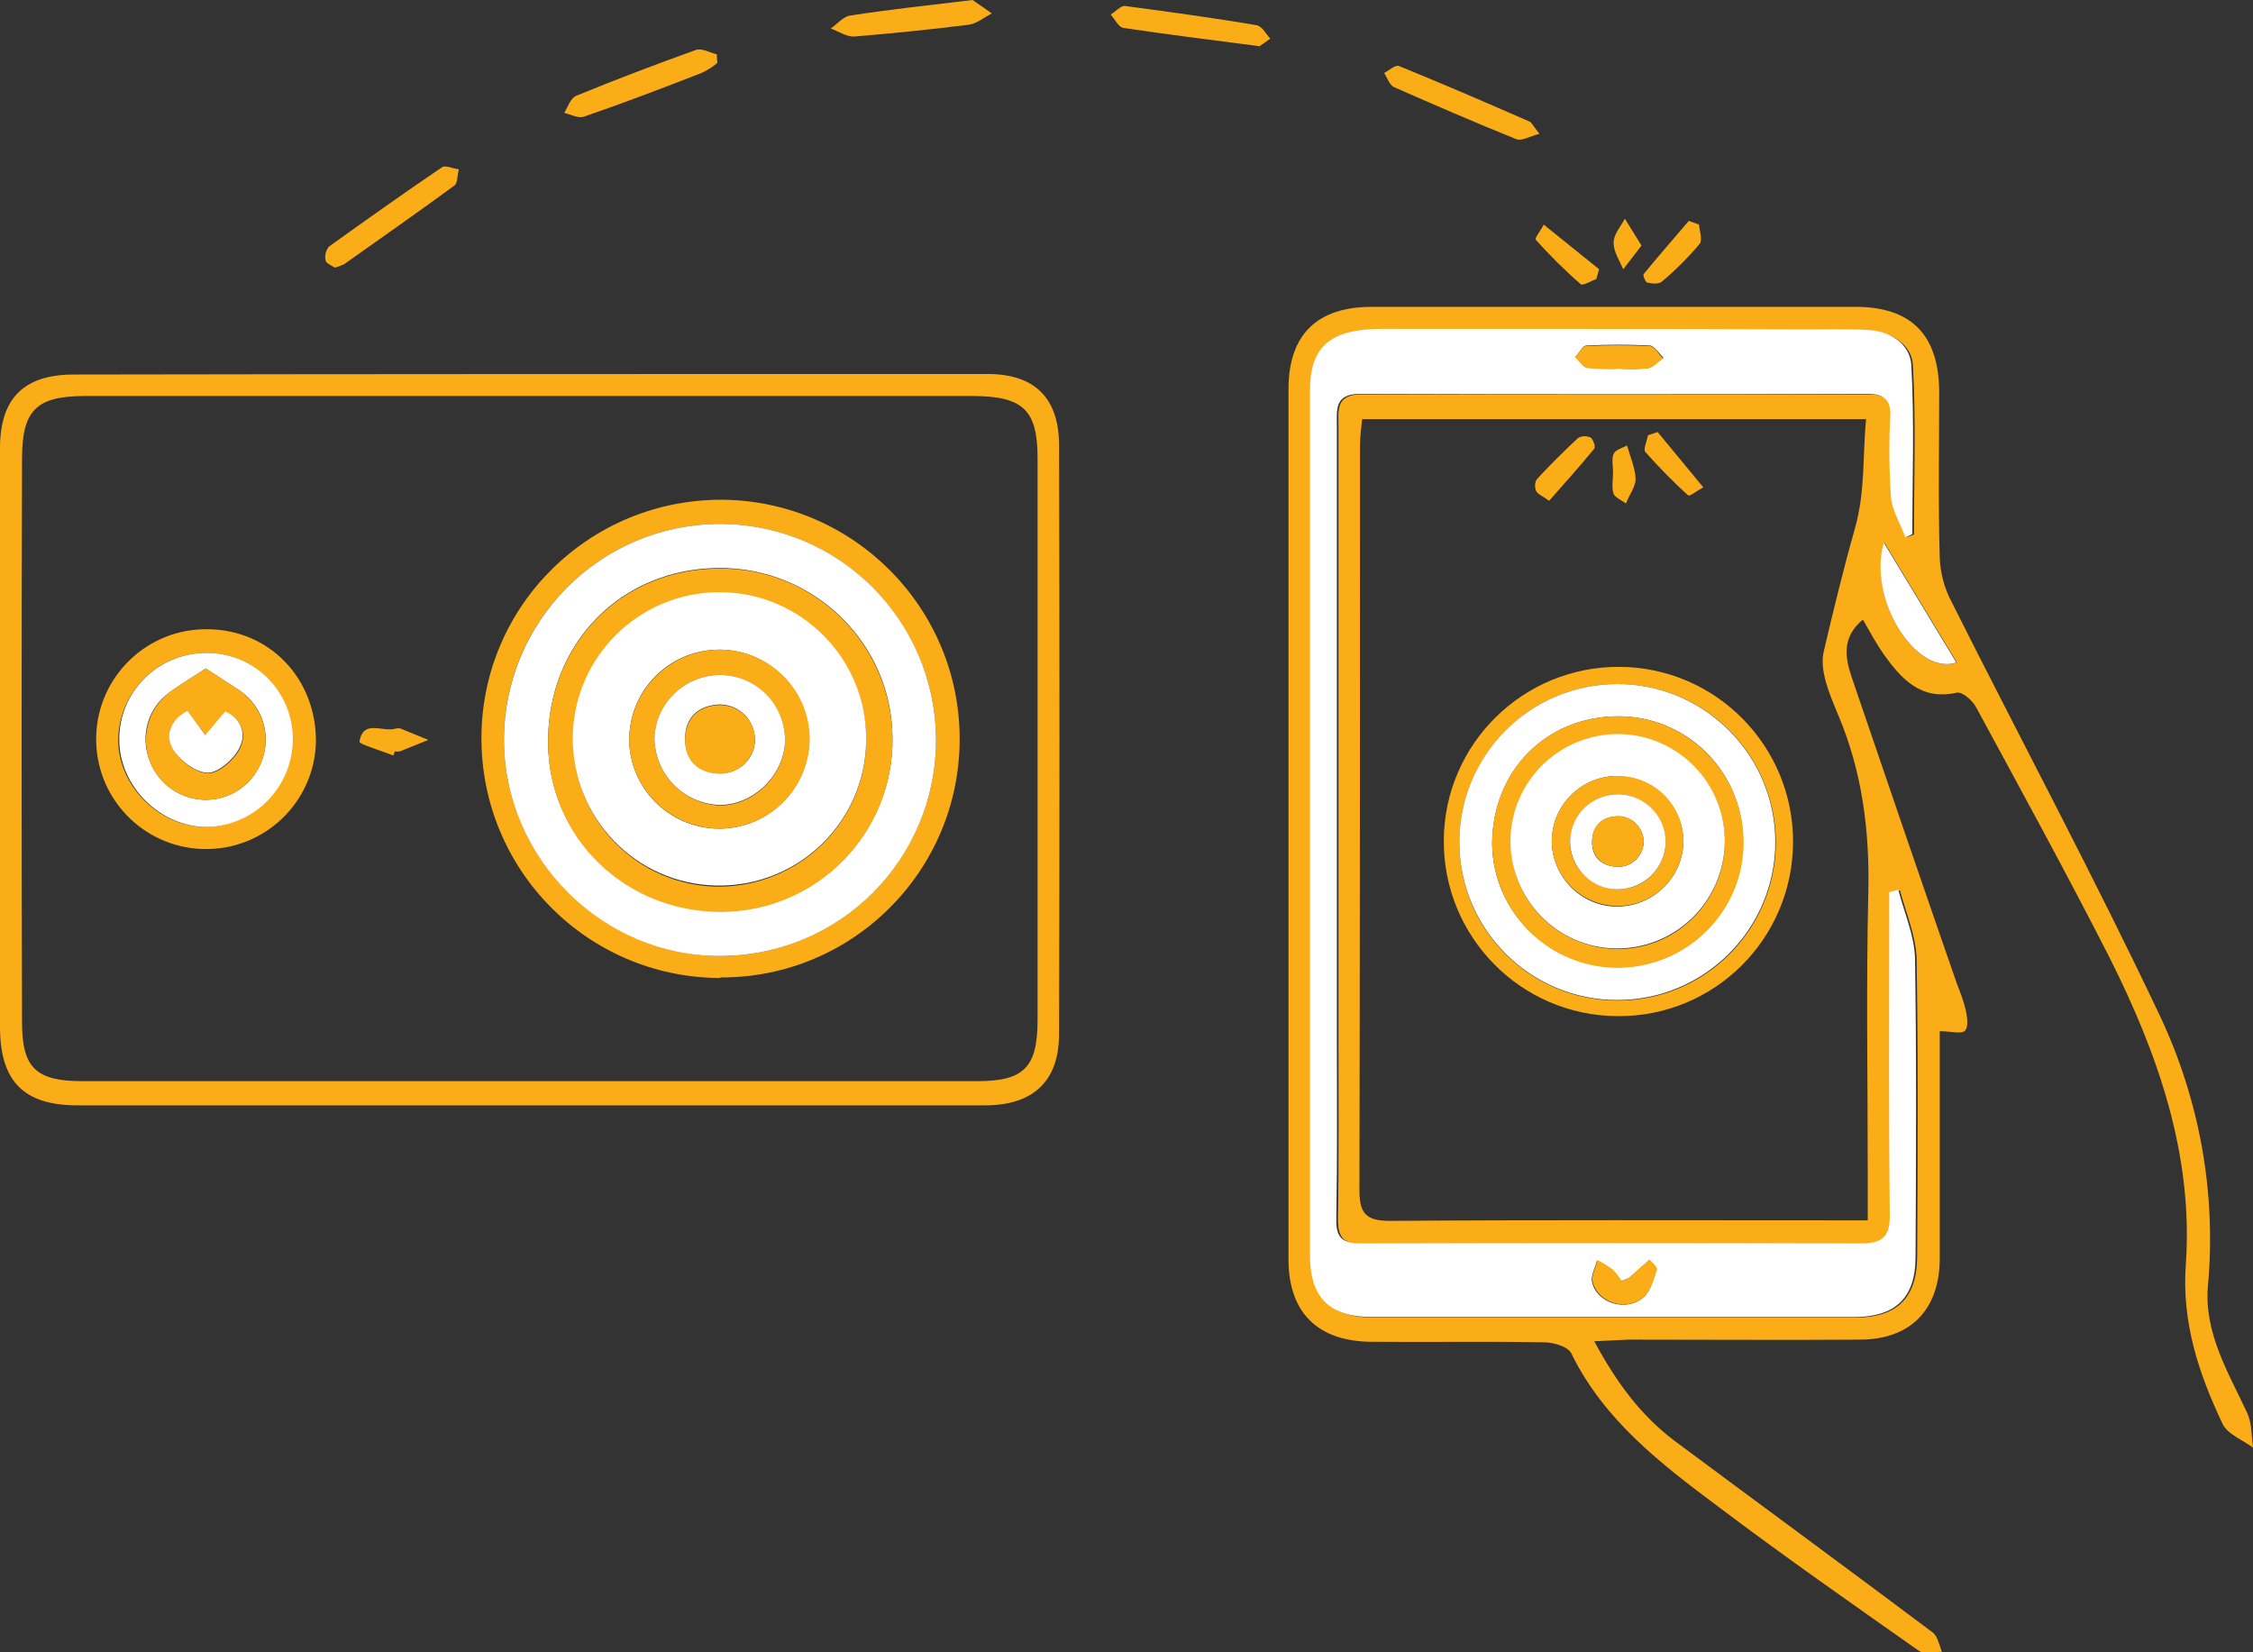 <?xml version="1.0" encoding="utf-8"?>
<!-- Generator: Adobe Illustrator 24.0.1, SVG Export Plug-In . SVG Version: 6.00 Build 0)  -->
<svg version="1.1" id="Layer_1" xmlns="http://www.w3.org/2000/svg" xmlns:xlink="http://www.w3.org/1999/xlink" x="0px" y="0px"
	 viewBox="0 0 419.3 307.5" style="enable-background:new 0 0 419.3 307.5;" xml:space="preserve">
<rect x="0" y="0" width="419.3" height="307.5" fill="#333333" stroke="none"/>
<style type="text/css">
	.st0{fill:#FBAD17;}
	.st1{fill:#FFFFFF;}
</style>
<title>Video recording and sharing options with multiple users</title>
<path class="st0" d="M296.7,249.6c4.2,7.8,8.7,13.8,14.9,18.5c16,11.9,32.1,23.7,48.1,35.7c0.9,0.7,1.2,2.3,1.7,3.6
	c-1.5,0-3.3,0.5-4.3-0.2c-12.5-8.8-25.1-17.6-37.3-26.8c-10.7-8-21.3-16.1-27.4-28.6c-0.6-1.2-3.3-2-5-2c-10.7-0.2-21.3,0-32-0.1
	c-10.1,0-15.6-5.4-15.6-15.3c0-54,0-108,0-162c0-10.1,5.3-15.3,15.5-15.3c30,0,60,0,90,0c10.4,0,15.5,5.2,15.6,15.7
	c0,10.3-0.2,20.7,0.1,31c0.1,2.9,0.9,5.8,2.3,8.4c12.9,25.7,26.5,51.1,38.8,77.1c7.3,15.6,10.4,32.9,8.8,50.1
	c-0.7,8.7,3.8,16,7.3,23.5c0.9,1.9,0.8,4.3,1.1,6.5c-2-1.5-4.8-2.5-5.7-4.5c-4.4-9.3-7.6-18.8-6.8-29.7c1.4-20.3-5.2-39.1-14.2-57
	c-8-15.7-16.5-31.2-24.9-46.7c-0.7-1.2-2.5-2.8-3.5-2.6c-6.7,1.5-10.3-2.5-13.6-7.1c-1.4-2-2.6-4.2-3.9-6.5c-4,3.3-3.3,7.1-2.1,10.7
	c6.5,19.1,13,38.1,19.6,57.1c0.6,1.5,1.2,3.1,1.6,4.7c0.3,1.3,0.6,3.3-0.1,4s-2.6,0.1-4.7,0.1c0,3,0,6.2,0,9.5c0,11,0,22,0,33
	c-0.1,9.4-5.5,14.9-14.9,14.9c-14.3,0.1-28.7,0-43,0L296.7,249.6z M253.5,78c-0.2,2-0.4,3.5-0.4,5c0,46.2,0,92.3-0.1,138.5
	c0,4.4,1.3,5.7,5.7,5.7c27.8-0.2,55.7-0.1,83.5-0.1h5.4v-8.7c0-17.3-0.3-34.7,0.1-52c0.3-11.7-1.1-22.8-5.7-33.6
	c-1.5-3.6-3.4-8-2.6-11.5c1.8-7.7,3.7-15.5,5.8-22.9c2-7.1,1.4-13.4,2.1-20.4L253.5,78z M354.7,100l1.5-0.5
	c0-10.5,0.4-21.1-0.2-31.6c-0.2-3.7-3.9-6.1-8-6.4c-3.8-0.2-7.7-0.1-11.5-0.1c-26.3,0-52.7-0.1-79-0.1c-9.6,0-13.4,3.2-13.4,11.4
	c-0.1,53.7-0.1,107.3,0,161c0,8,3.7,11.5,11.7,11.5c29.8,0,59.7,0,89.5,0c7.7,0,11.4-3.6,11.5-11.2c0.1-18.5,0.2-37-0.1-55.5
	c-0.1-4.3-2-8.6-3.1-12.8l-1.7,0.4c0,1.8,0,3.6,0,5.4c0,18.2-0.1,36.3,0.1,54.5c0,4.2-1.3,5.5-5.4,5.5c-31-0.1-62-0.1-93,0
	c-3.5,0-4.6-1.1-4.6-4.6c0.2-11.5,0.1-23,0.1-34.5c0-37.7,0-75.3,0-113c0-3-0.6-6,4.3-6c31.5,0.1,63,0.1,94.5,0
	c2.9,0,4.2,1.1,4.2,4.1c-0.3,5-0.2,10,0.1,15C352.2,95,353.7,97.4,354.7,100L354.7,100z M350.7,101c-3.2,10.4,5.8,24.9,13.5,22.3
	L350.7,101z"/>
<path class="st0" d="M98.4,205.7h-84c-9.9,0-14.3-4.4-14.4-14.3c0-36,0-72,0-108c0-9.1,4.3-13.6,13.4-13.7
	c56.8-0.1,113.6-0.1,170.4-0.1c8.8,0,13.3,4.5,13.3,13.3c0.1,36.5,0.1,73,0,109.5c0,8.8-4.8,13.3-13.8,13.3
	C155,205.7,126.6,205.7,98.4,205.7L98.4,205.7z M98.4,201.2h83.5c8.7,0,11.2-2.6,11.2-11.4c0-34.8,0-69.6,0-104.5
	c0-8.9-2.6-11.5-11.7-11.6H15.8c-9,0-11.7,2.6-11.7,11.6c-0.1,35-0.1,70,0,105c0,8.4,2.6,10.9,11.2,10.9L98.4,201.2z"/>
<path class="st0" d="M286.5,24.9c-1.9,0.5-3.3,1.4-4.3,1c-7.7-3.1-15.3-6.4-22.8-9.7c-0.8-0.4-1.2-1.7-1.8-2.6
	c0.9-0.5,2.1-1.6,2.8-1.3c8.1,3.3,16.2,6.8,24.2,10.3C285,22.7,285.3,23.4,286.5,24.9z"/>
<path class="st0" d="M62.3,49.8c-0.6-0.4-1.6-0.8-1.7-1.3c-0.2-0.9,0-1.8,0.6-2.6c7-5,14-10,21.1-14.8c0.6-0.4,2,0.3,3.1,0.4
	c-0.3,1-0.2,2.5-0.8,3c-6.8,5-13.7,9.8-20.6,14.7C63.4,49.4,62.9,49.7,62.3,49.8z"/>
<path class="st0" d="M181,0l3.6,2.5c-1.4,0.7-2.8,1.9-4.3,2.1c-7.1,0.9-14.2,1.6-21.3,2.2c-1.4,0.1-3-1-4.4-1.5
	c1.2-0.8,2.3-2.2,3.6-2.4C165.3,1.8,172.6,1,181,0z"/>
<path class="st0" d="M133.5,11.7c-0.9,0.8-1.9,1.4-3,1.9c-7.2,2.8-14.5,5.6-21.8,8.1c-1,0.4-2.5-0.4-3.7-0.7
	c0.7-1.1,1.2-2.8,2.3-3.2c7.3-3,14.7-5.8,22.2-8.5c1.1-0.4,2.6,0.5,3.9,0.8L133.5,11.7z"/>
<path class="st0" d="M234.4,8.6c-9.2-1.2-17.3-2.2-25.3-3.4c-0.9-0.1-1.6-1.6-2.4-2.5c0.9-0.5,1.8-1.6,2.6-1.6
	c8.2,1.1,16.4,2.2,24.6,3.6c1,0.2,1.7,1.6,2.5,2.5L234.4,8.6z"/>
<path class="st0" d="M297.1,51.9c-1,0.4-2.5,1.3-2.9,1c-3-2.6-5.8-5.4-8.4-8.3c-0.2-0.3,1-1.8,1.5-2.8l10.3,8.3L297.1,51.9z"/>
<path class="st0" d="M316.2,41.8c0.1,1.2,0.7,2.9,0.1,3.6c-2.1,2.5-4.5,4.9-7,7c-0.6,0.5-1.8,0.4-2.7,0.2c-0.4-0.1-0.9-1.4-0.7-1.6
	c2.7-3.3,5.6-6.6,8.4-9.9L316.2,41.8z"/>
<path class="st0" d="M305.5,45.7l-3.4,4.4c-0.7-1.6-1.8-3.3-1.8-4.9s1.3-3,2.1-4.5L305.5,45.7z"/>
<path class="st1" d="M354.6,100c-0.9-2.5-2.5-5-2.7-7.6c-0.3-5-0.4-10-0.1-15c0.1-3-1.2-4.1-4.2-4.1c-31.5,0.1-63,0.1-94.5,0
	c-4.8,0-4.3,3-4.3,6c0,37.7,0,75.3,0,113c0,11.5,0.1,23-0.1,34.5c-0.1,3.5,1.1,4.6,4.6,4.6c31-0.1,62-0.1,93,0
	c4.1,0,5.5-1.3,5.4-5.5c-0.2-18.2-0.1-36.3-0.1-54.5c0-1.8,0-3.6,0-5.4l1.7-0.4c1.1,4.3,3,8.5,3.1,12.8c0.3,18.5,0.2,37,0.1,55.5
	c0,7.7-3.8,11.2-11.5,11.2c-29.8,0-59.7,0-89.5,0c-8,0-11.7-3.5-11.7-11.5c0-53.7,0-107.3,0-161c0-8.2,3.9-11.4,13.4-11.4
	c26.3,0,52.7,0,79,0.1c3.8,0,7.7-0.1,11.5,0.1c4.1,0.2,7.7,2.6,8,6.4c0.6,10.5,0.2,21.1,0.2,31.6L354.6,100z M301.3,68.6L301.3,68.6
	c1.8,0.1,3.6,0.1,5.4-0.1c1-0.2,1.9-1.3,2.9-1.9c-0.8-0.8-1.7-2.2-2.5-2.3c-3.9-0.2-7.9-0.2-11.8,0c-0.8,0-1.4,1.4-2.1,2.1
	c0.8,0.7,1.4,1.9,2.3,2C297.3,68.6,299.3,68.7,301.3,68.6L301.3,68.6z M301.7,238.4c-0.4-0.7-1-1.4-1.6-2c-0.9-0.7-1.9-1.3-2.9-1.8
	c-0.3,1.3-1.2,2.8-0.9,4c0.9,4,6.5,5.6,9.6,2.8c1.3-1.2,1.8-3.3,2.4-5.1c0.1-0.4-0.9-1.2-1.4-1.8c-1.2,1.1-2.4,2.2-3.7,3.3
	C302.8,238,302.3,238.2,301.7,238.4L301.7,238.4z"/>
<path class="st1" d="M350.6,101l13.5,22.3C356.5,125.8,347.5,111.4,350.6,101z"/>
<path class="st0" d="M288.3,93.2c-1.2-0.9-2.1-1.2-2.4-1.8c-0.3-0.7-0.3-1.5,0.1-2.2c2.5-2.7,5-5.2,7.7-7.7c0.7-0.4,1.5-0.4,2.3-0.1
	c0.5,0.3,1,1.8,0.7,2.1C294,86.8,291.2,89.9,288.3,93.2z"/>
<path class="st0" d="M308.5,80.4l8.5,10.3c-1,0.5-2.5,1.7-2.8,1.5c-2.8-2.5-5.5-5.3-8-8.1c-0.4-0.5,0.3-2,0.5-3.1L308.5,80.4z"/>
<path class="st0" d="M300.2,87.9c0-1.2-0.3-2.5,0.1-3.4c0.3-0.8,1.6-1.1,2.5-1.6c0.6,2.1,1.5,4.1,1.6,6.2c0,1.5-1.2,3-1.8,4.6
	c-0.8-0.6-2-1.1-2.3-1.8C299.9,90.7,300.2,89.3,300.2,87.9L300.2,87.9z"/>
<path class="st0" d="M301.3,68.6c-2,0.1-3.9,0.1-5.9-0.1c-0.8-0.1-1.5-1.3-2.3-2c0.7-0.7,1.4-2.1,2.1-2.1c3.9-0.2,7.9-0.2,11.8,0
	c0.9,0,1.7,1.5,2.5,2.3c-1,0.7-1.8,1.7-2.9,1.9C304.9,68.7,303.1,68.8,301.3,68.6L301.3,68.6z"/>
<path class="st0" d="M301.8,238.4c0.5-0.2,1-0.4,1.5-0.7c1.2-1.1,2.4-2.2,3.7-3.3c0.5,0.6,1.5,1.4,1.4,1.8c-0.6,1.8-1.1,3.9-2.4,5.1
	c-3.1,2.9-8.7,1.2-9.6-2.8c-0.3-1.2,0.6-2.6,0.9-4c1,0.5,2,1.1,2.9,1.8C300.8,236.9,301.3,237.6,301.8,238.4z"/>
<path class="st0" d="M133.8,182c-24.6-0.2-44.3-20.2-44.2-44.8s20.2-44.3,44.8-44.2c24.5,0.2,44.3,20.2,44.2,44.7
	c-0.1,24.5-20,44.3-44.5,44.2C134,182,133.9,182,133.8,182z M133.9,97.5c-22.2,0.1-40.2,18.1-40.1,40.3c0,0,0,0.1,0,0.1
	c0.1,21.8,18.4,40,40.2,40c22.2,0,40.2-18,40.2-40.2C174.1,115.5,156.1,97.5,133.9,97.5L133.9,97.5z"/>
<path class="st0" d="M58.8,138.1c-0.3,11.3-9.7,20.2-21,19.9c-11.3-0.3-20.2-9.7-19.9-21c0.3-11.2,9.6-20.1,20.8-19.9
	C50.2,117.2,58.9,126.3,58.8,138.1z M38.2,121.5c-8.9,0.1-16.1,7.3-16.2,16.2c0,8.6,7.7,16.2,16.3,16.2c8.9-0.2,16-7.5,16-16.4
	c0-8.8-7-16-15.8-16C38.5,121.5,38.4,121.5,38.2,121.5L38.2,121.5z"/>
<path class="st0" d="M73.2,140.6c-2.2-0.9-6.4-2.1-6.3-2.6c0.7-4.2,4.3-1.7,6.7-2.4c0.3-0.1,0.7-0.1,1,0c1.7,0.7,3.4,1.4,5.1,2.1
	c-1.7,0.7-3.5,1.4-5.2,2.1c-0.3,0.1-0.7,0.1-1,0L73.2,140.6z"/>
<path class="st1" d="M133.9,97.5c22.2,0,40.2,17.9,40.3,40.2c0,22.2-17.9,40.2-40.2,40.2c-21.8,0.1-40.1-18.1-40.2-40
	C93.7,115.7,111.6,97.6,133.9,97.5C133.9,97.5,133.9,97.5,133.9,97.5z M133.8,105.7c-18.3,0.1-31.9,14.1-31.8,32.5
	c0.1,17.7,14.5,31.5,32.5,31.4c17.6-0.2,31.8-14.7,31.6-32.3C166,119.7,151.5,105.6,133.8,105.7L133.8,105.7z"/>
<path class="st1" d="M38.3,121.5c8.8-0.1,16,6.9,16.2,15.7c0,0.1,0,0.2,0,0.3c0,8.9-7.1,16.2-16,16.4c-8.7,0-16.3-7.6-16.3-16.2
	C22.1,128.8,29.3,121.6,38.3,121.5z M38.3,124.4c-2.3,1.5-4.6,2.9-6.7,4.4c-4.1,2.9-5.6,8.2-3.7,12.9c2.2,5.7,8.6,8.6,14.4,6.4
	c3.4-1.3,5.9-4.2,6.8-7.7c1.2-4.6-0.7-9.5-4.8-12.1L38.3,124.4z"/>
<path class="st0" d="M133.8,105.8c17.6-0.2,32.1,13.9,32.3,31.6c0.2,17.6-13.9,32.1-31.6,32.3c-18,0.2-32.4-13.7-32.5-31.4
	C101.9,119.8,115.6,105.9,133.8,105.8z M161.2,137.9c0.1-15.1-12.1-27.3-27.1-27.4s-27.3,12.1-27.4,27.1c-0.1,15,12,27.3,27,27.4
	C148.8,165,161.1,152.9,161.2,137.9L161.2,137.9z"/>
<path class="st0" d="M38.3,124.4l6,3.9c4,2.6,6,7.5,4.8,12.1c-1.5,6-7.5,9.6-13.5,8.1c-6-1.5-9.6-7.5-8.1-13.5
	c0.6-2.5,2.1-4.7,4.1-6.2C33.8,127.2,36,125.9,38.3,124.4z M34.9,132.4c-2.9,1.3-4.3,4.3-2.7,7c1.2,2.2,4.3,4.5,6.6,4.5
	c2,0,4.9-2.6,5.9-4.7c1.4-2.9-0.1-5.6-2.7-6.7l-3.7,4.4L34.9,132.4z"/>
<path class="st1" d="M161.2,137.9c-0.2,15.1-12.6,27.1-27.7,26.9c-15.1-0.2-27.1-12.6-26.9-27.7c0.2-15,12.5-27,27.5-26.9
	c15,0.1,27.2,12.4,27.1,27.4C161.2,137.7,161.2,137.8,161.2,137.9z M133.7,120.9c-9.3,0.1-16.7,7.7-16.6,17c0,0,0,0.1,0,0.1
	c0.3,9.3,8.1,16.5,17.3,16.2c9-0.3,16.2-7.7,16.2-16.7c-0.1-9.2-7.6-16.7-16.9-16.6C133.8,120.9,133.8,120.9,133.7,120.9
	L133.7,120.9z"/>
<path class="st1" d="M34.9,132.3l3.3,4.5l3.7-4.4c2.7,1.1,4.1,3.9,2.7,6.7c-1,2.1-3.9,4.7-5.9,4.7c-2.3,0-5.4-2.4-6.6-4.5
	C30.6,136.6,32,133.7,34.9,132.3z"/>
<path class="st0" d="M133.7,120.9c9.2-0.1,16.9,7.2,17,16.5c0,0,0,0.1,0,0.1c-0.1,9.3-7.6,16.7-16.9,16.7c-9-0.1-16.4-7.2-16.7-16.2
	C117,128.7,124.4,121.1,133.7,120.9C133.7,120.9,133.7,120.9,133.7,120.9z M134.1,125.6c-6.6,0-12.1,5.2-12.3,11.9
	c0.1,6.6,5.4,12,12,12.4c6.4,0.1,12.2-5.6,12.3-12C146.1,131.2,140.8,125.7,134.1,125.6z"/>
<path class="st1" d="M134.1,125.6c6.7,0.1,12,5.5,12,12.2c-0.1,6.4-5.9,12.1-12.3,12c-6.6-0.3-11.9-5.7-12-12.4
	C122,130.8,127.5,125.6,134.1,125.6z M140.5,137.7c0-3.6-2.8-6.5-6.4-6.6c-0.1,0-0.2,0-0.3,0c-3.9,0.2-6.3,2.5-6.3,6.3
	s2.1,6.3,6.1,6.5c3.5,0.3,6.6-2.3,6.9-5.8C140.5,138,140.5,137.9,140.5,137.7L140.5,137.7z"/>
<path class="st0" d="M140.5,137.7c-0.1,3.5-3,6.3-6.5,6.3c-0.1,0-0.3,0-0.4,0c-4-0.3-6.2-2.7-6.1-6.5s2.4-6.1,6.3-6.3
	c3.6-0.1,6.6,2.7,6.7,6.3C140.5,137.5,140.5,137.6,140.5,137.7z"/>
<path class="st0" d="M301,189.1c-18-0.1-32.4-14.8-32.3-32.7c0.1-18,14.8-32.4,32.7-32.3c18,0.1,32.4,14.8,32.3,32.7
	c-0.1,17.9-14.6,32.4-32.6,32.3C301.1,189.1,301,189.1,301,189.1z M301,127.3c-16.2,0-29.4,13.2-29.4,29.5s13.2,29.4,29.5,29.4
	c16.2,0,29.4-13.2,29.4-29.5c0-0.1,0-0.2,0-0.2C330.3,140.3,317.2,127.3,301,127.3L301,127.3z"/>
<path class="st1" d="M301,127.3c16.2,0,29.4,13.2,29.4,29.4c0,16.2-13.2,29.4-29.4,29.4c-16.2,0-29.3-13.1-29.4-29.2
	C271.5,140.6,284.7,127.3,301,127.3C301,127.3,301,127.3,301,127.3z M301,133.3c-13.4,0.1-23.3,10.3-23.3,23.8
	c0.2,12.9,10.9,23.1,23.8,22.9c12.9-0.2,23.1-10.9,22.9-23.8C324.2,143.4,313.8,133.2,301,133.3z"/>
<path class="st0" d="M301,133.3c12.9-0.1,23.4,10.4,23.5,23.3c0.1,12.9-10.4,23.4-23.3,23.5c-12.8,0.1-23.2-10.2-23.5-22.9
	C277.6,143.6,287.6,133.4,301,133.3z M321,156.8c0.1-11-8.8-20-19.8-20s-20,8.8-20,19.8c-0.1,11,8.8,19.9,19.8,20
	C311.9,176.7,320.9,167.8,321,156.8L321,156.8z"/>
<path class="st1" d="M321,156.8c-0.2,11-9.2,19.8-20.2,19.7s-19.8-9.2-19.7-20.2c0.2-11,9.1-19.7,20.1-19.7
	c11,0.1,19.9,9.1,19.8,20.1C321,156.7,321,156.7,321,156.8z M300.9,144.4c-6.8,0.1-12.2,5.6-12.1,12.4c0,0,0,0,0,0.1
	c0.3,6.8,6,12.1,12.7,11.8c6.5-0.3,11.7-5.6,11.8-12.1c-0.1-6.8-5.6-12.2-12.3-12.1C301,144.4,300.9,144.4,300.9,144.4L300.9,144.4z
	"/>
<path class="st0" d="M300.9,144.4c6.8-0.1,12.3,5.3,12.4,12c0,0,0,0.1,0,0.1c-0.1,6.8-5.6,12.2-12.4,12.1
	c-6.5-0.1-11.9-5.3-12.1-11.8C288.7,150.1,294,144.5,300.9,144.4C300.8,144.4,300.9,144.4,300.9,144.4z M301.2,147.8
	c-4.8,0-8.8,3.8-9,8.7c-0.1,4.9,3.9,8.9,8.8,9s8.9-3.9,9-8.8C309.9,151.9,306,147.9,301.2,147.8L301.2,147.8z"/>
<path class="st1" d="M301.2,147.8c4.9,0.1,8.8,4.1,8.8,8.9c-0.1,4.9-4.1,8.8-9,8.8s-8.8-4.1-8.8-9l0,0
	C292.3,151.6,296.3,147.8,301.2,147.8z M305.9,156.7c0-2.6-2.1-4.8-4.7-4.8c-0.1,0-0.1,0-0.2,0c-2.9,0.1-4.6,1.8-4.7,4.6
	s1.5,4.6,4.5,4.8c2.6,0.2,4.8-1.7,5.1-4.3C305.9,156.9,305.9,156.8,305.9,156.7L305.9,156.7z"/>
<path class="st0" d="M305.9,156.7c-0.1,2.6-2.2,4.6-4.8,4.6c-0.1,0-0.2,0-0.3,0c-2.9-0.2-4.5-2-4.5-4.8s1.8-4.5,4.7-4.6
	c2.6-0.1,4.8,2,4.9,4.6C305.9,156.6,305.9,156.6,305.9,156.7z"/>
</svg>
